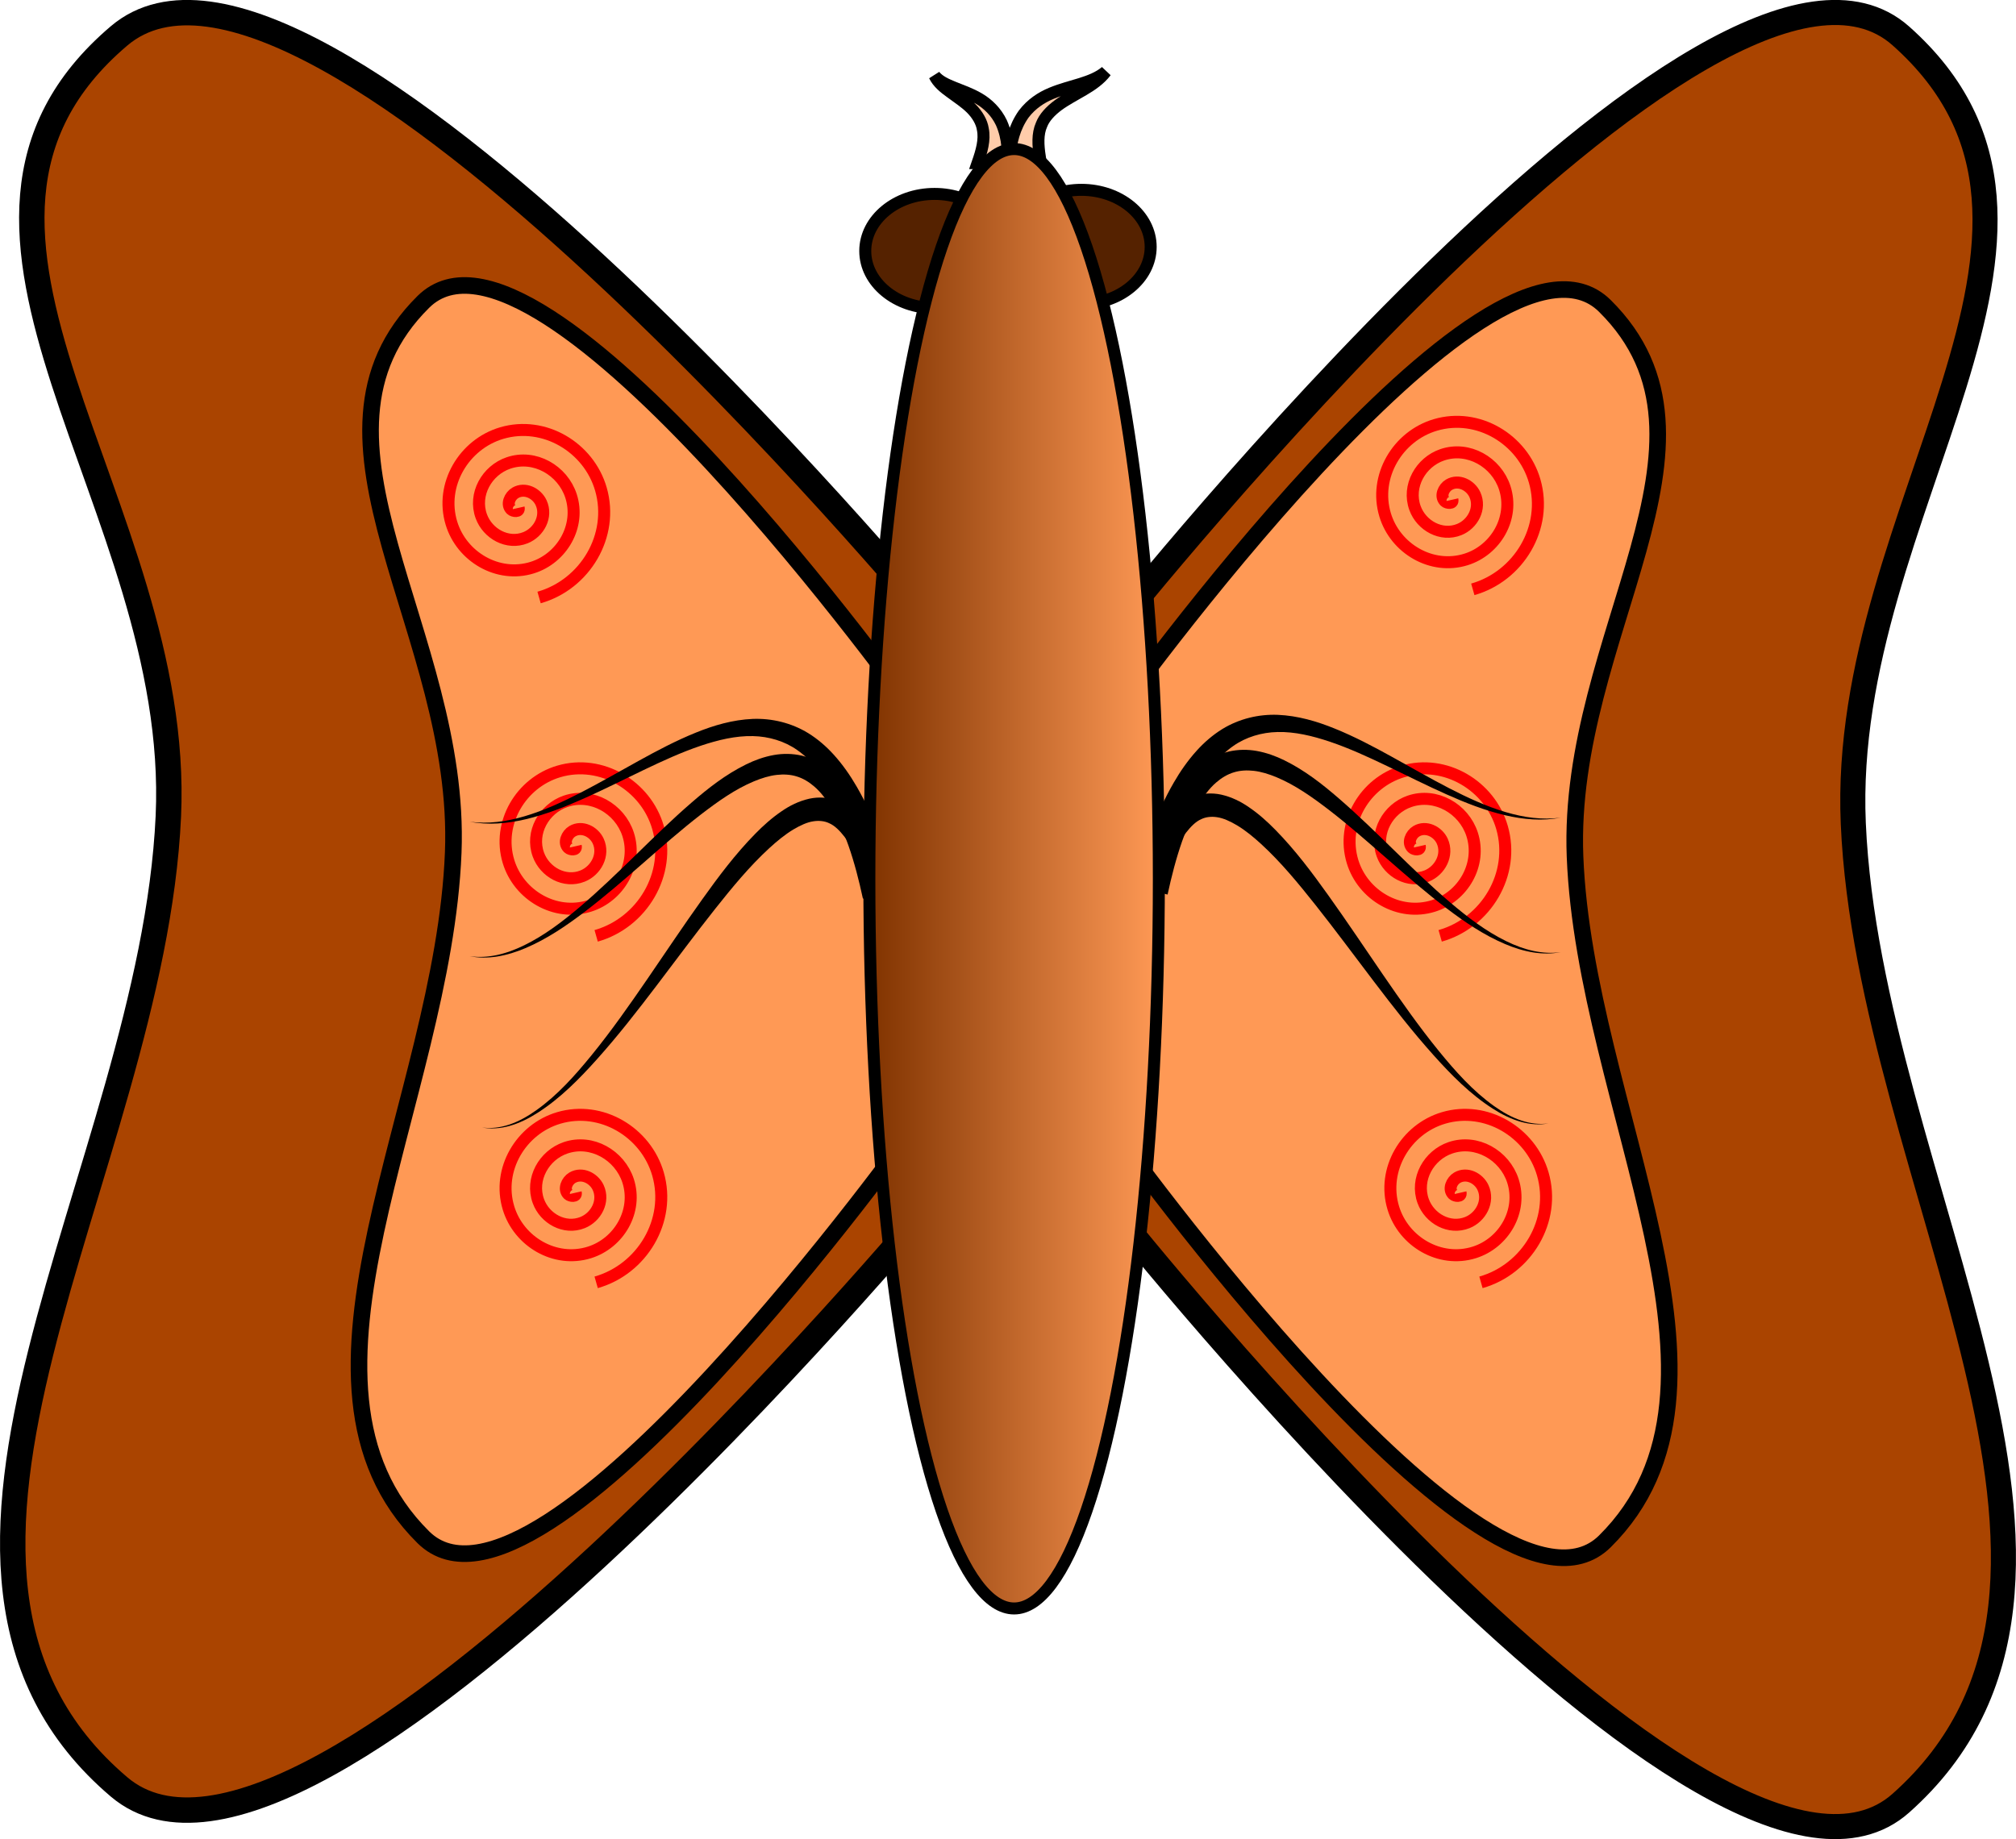 <?xml version="1.0" encoding="UTF-8" standalone="no"?>
<!-- Created with Inkscape (http://www.inkscape.org/) -->
<svg
    xmlns:inkscape="http://www.inkscape.org/namespaces/inkscape"
    xmlns:rdf="http://www.w3.org/1999/02/22-rdf-syntax-ns#"
    xmlns="http://www.w3.org/2000/svg"
    xmlns:cc="http://creativecommons.org/ns#"
    xmlns:dc="http://purl.org/dc/elements/1.1/"
    xmlns:sodipodi="http://sodipodi.sourceforge.net/DTD/sodipodi-0.dtd"
    id="svg2"
    inkscape:export-ydpi="90"
    inkscape:export-filename="C:\Users\spevika\Desktop\butterfly.png"
    viewBox="0 0 672.202 613.345"
    inkscape:export-xdpi="90"
    version="1.1"
    inkscape:version="0.91pre3 r13670"
    sodipodi:docname="_svgclean2.svg"
  >
  <defs
      id="defs4"
    >
    <linearGradient
        id="linearGradient3106"
        y2="528.94"
        gradientUnits="userSpaceOnUse"
        y1="528.94"
        x2="231.12"
        x1="134.59"
        inkscape:collect="always"
      >
      <stop
          id="stop3000"
          style="stop-color:#803300"
          offset="0"
      />
      <stop
          id="stop3002"
          style="stop-color:#ff9955"
          offset="1"
      />
    </linearGradient
    >
  </defs
  >
  <sodipodi:namedview
      id="base"
      bordercolor="#666666"
      inkscape:pageshadow="2"
      inkscape:window-y="0"
      pagecolor="#ffffff"
      inkscape:zoom="0.73554687"
      inkscape:window-width="718"
      inkscape:window-maximized="0"
      inkscape:window-x="0"
      showgrid="false"
      borderopacity="1.0"
      inkscape:current-layer="layer1"
      inkscape:cx="350.81381"
      inkscape:cy="307.9957"
      inkscape:window-height="645"
      inkscape:pageopacity="0.0"
      inkscape:document-units="px"
  />
  <g
      id="layer1"
      inkscape:label="Layer 1"
      inkscape:groupmode="layer"
      transform="translate(-24.186 -227.71)"
    >
    <g
        id="g3184"
      >
      <ellipse
          id="path3052"
          style="color:#000000;stroke:#000000;stroke-width:4;fill:#552200"
          rx="23.112"
          transform="translate(-10.876,-10.876)"
          ry="19.033"
          cy="322.29"
          cx="346.68"
      />
      <ellipse
          id="path3056"
          style="color:#000000;stroke:#000000;stroke-width:4;fill:#552200"
          rx="23.112"
          transform="translate(38.067,-12.236)"
          ry="19.033"
          cy="322.29"
          cx="346.68"
      />
      <path
          id="rect3023"
          inkscape:connector-curvature="0"
          sodipodi:nodetypes="cssscc"
          style="stroke-linejoin:round;stroke:#000000;stroke-width:8.36;stroke-linecap:round;fill:#aa4400"
          d="m396.8 435.43s199.64-250.46 261.2-195.74c73.213 65.078-20.483 157.32-15.865 262.67 5.24 119.54 98.93 252.87 15.86 326.71-61.56 54.73-261.2-195.74-261.2-195.74z"
      />
      <path
          id="path3026"
          d="m334.6 433.62s-206.91-248.17-270.72-193.94c-75.884 64.47 21.226 155.87 16.44 260.26-5.431 118.44-102.54 250.55-16.443 323.71 63.813 54.22 270.72-193.95 270.72-193.95z"
          sodipodi:nodetypes="cssscc"
          style="stroke-linejoin:round;stroke:#000000;stroke-width:8.472;stroke-linecap:round;fill:#aa4400"
          inkscape:connector-curvature="0"
      />
      <path
          id="path3036"
          d="m395.39 466.57s125.29-175.09 163.92-136.83c45.946 45.493-12.855 109.98-9.956 183.63 3.288 83.563 62.09 176.77 9.956 228.39-38.64 38.26-163.92-136.83-163.92-136.83z"
          sodipodi:nodetypes="cssscc"
          style="stroke-linejoin:round;stroke:#000000;stroke-width:5.537;stroke-linecap:round;fill:#ff9955"
          inkscape:connector-curvature="0"
      />
      <path
          id="path3038"
          inkscape:connector-curvature="0"
          sodipodi:nodetypes="cssscc"
          style="stroke-linejoin:round;stroke:#000000;stroke-width:5.537;stroke-linecap:round;fill:#ff9955"
          d="m329.27 465.21s-125.29-175.09-163.92-136.83c-45.946 45.493 12.855 109.98 9.956 183.63-3.288 83.563-62.09 176.77-9.956 228.39 38.637 38.256 163.92-136.83 163.92-136.83z"
      />
      <path
          id="path3040"
          style="stroke:#ff0000;stroke-width:4;fill:none"
          sodipodi:revolution="3"
          sodipodi:radius="30.672455"
          d="m209.37 422.9c0.341 1.5-1.853 1.199-2.493 0.566-1.732-1.715-0.432-4.498 1.359-5.551 3.204-1.885 7.163 0.151 8.61 3.285 2.124 4.601-0.728 9.872-5.212 11.669-5.975 2.396-12.598-1.303-14.728-7.138-2.681-7.343 1.875-15.332 9.064-17.787 8.706-2.974 18.07 2.446 20.846 10.99 3.271 10.068-3.017 20.812-12.916 23.905-11.428 3.571-23.555-3.587-26.964-14.842-3.873-12.788 4.156-26.3 16.768-30.023 14.148-4.176 29.046 4.726 33.082 18.694 4.481 15.507-5.295 31.793-20.62 36.141"
          transform="translate(-12.236,-25.831)"
          sodipodi:argument="-17.502235"
          sodipodi:cy="422.89856"
          sodipodi:cx="209.36803"
          sodipodi:t0="0"
          sodipodi:type="spiral"
          sodipodi:expansion="1"
      />
      <path
          id="path3042"
          style="stroke:#ff0000;stroke-width:4;fill:none"
          sodipodi:revolution="3"
          sodipodi:type="spiral"
          d="m209.37 422.9c0.341 1.5-1.853 1.199-2.493 0.566-1.732-1.715-0.432-4.498 1.359-5.551 3.204-1.885 7.163 0.151 8.61 3.285 2.124 4.601-0.728 9.872-5.212 11.669-5.975 2.396-12.598-1.303-14.728-7.138-2.681-7.343 1.875-15.332 9.064-17.787 8.706-2.974 18.07 2.446 20.846 10.99 3.271 10.068-3.017 20.812-12.916 23.905-11.428 3.571-23.555-3.587-26.964-14.842-3.873-12.788 4.156-26.3 16.768-30.023 14.148-4.176 29.046 4.726 33.082 18.694 4.481 15.507-5.295 31.793-20.62 36.141"
          transform="translate(6.798,87.01)"
          sodipodi:argument="-17.502235"
          sodipodi:cy="422.89856"
          sodipodi:cx="209.36803"
          sodipodi:expansion="1"
          sodipodi:radius="30.672455"
          sodipodi:t0="0"
      />
      <path
          id="path3044"
          style="stroke:#ff0000;stroke-width:4;fill:none"
          sodipodi:revolution="3"
          sodipodi:radius="30.672455"
          d="m209.37 422.9c0.341 1.5-1.853 1.199-2.493 0.566-1.732-1.715-0.432-4.498 1.359-5.551 3.204-1.885 7.163 0.151 8.61 3.285 2.124 4.601-0.728 9.872-5.212 11.669-5.975 2.396-12.598-1.303-14.728-7.138-2.681-7.343 1.875-15.332 9.064-17.787 8.706-2.974 18.07 2.446 20.846 10.99 3.271 10.068-3.017 20.812-12.916 23.905-11.428 3.571-23.555-3.587-26.964-14.842-3.873-12.788 4.156-26.3 16.768-30.023 14.148-4.176 29.046 4.726 33.082 18.694 4.481 15.507-5.295 31.793-20.62 36.141"
          transform="translate(6.798,202.57)"
          sodipodi:argument="-17.502235"
          sodipodi:cy="422.89856"
          sodipodi:cx="209.36803"
          sodipodi:expansion="1"
          sodipodi:type="spiral"
          sodipodi:t0="0"
      />
      <path
          id="path3046"
          style="stroke:#ff0000;stroke-width:4;fill:none"
          sodipodi:revolution="3"
          sodipodi:type="spiral"
          d="m209.37 422.9c0.341 1.5-1.853 1.199-2.493 0.566-1.732-1.715-0.432-4.498 1.359-5.551 3.204-1.885 7.163 0.151 8.61 3.285 2.124 4.601-0.728 9.872-5.212 11.669-5.975 2.396-12.598-1.303-14.728-7.138-2.681-7.343 1.875-15.332 9.064-17.787 8.706-2.974 18.07 2.446 20.846 10.99 3.271 10.068-3.017 20.812-12.916 23.905-11.428 3.571-23.555-3.587-26.964-14.842-3.873-12.788 4.156-26.3 16.768-30.023 14.148-4.176 29.046 4.726 33.082 18.694 4.481 15.507-5.295 31.793-20.62 36.141"
          transform="translate(301.82,202.57)"
          sodipodi:argument="-17.502235"
          sodipodi:cy="422.89856"
          sodipodi:cx="209.36803"
          sodipodi:expansion="1"
          sodipodi:radius="30.672455"
          sodipodi:t0="0"
      />
      <path
          id="path3048"
          style="stroke:#ff0000;stroke-width:4;fill:none"
          sodipodi:revolution="3"
          sodipodi:radius="30.672455"
          d="m209.37 422.9c0.341 1.5-1.853 1.199-2.493 0.566-1.732-1.715-0.432-4.498 1.359-5.551 3.204-1.885 7.163 0.151 8.61 3.285 2.124 4.601-0.728 9.872-5.212 11.669-5.975 2.396-12.598-1.303-14.728-7.138-2.681-7.343 1.875-15.332 9.064-17.787 8.706-2.974 18.07 2.446 20.846 10.99 3.271 10.068-3.017 20.812-12.916 23.905-11.428 3.571-23.555-3.587-26.964-14.842-3.873-12.788 4.156-26.3 16.768-30.023 14.148-4.176 29.046 4.726 33.082 18.694 4.481 15.507-5.295 31.793-20.62 36.141"
          transform="translate(288.22,87.01)"
          sodipodi:argument="-17.502235"
          sodipodi:cy="422.89856"
          sodipodi:cx="209.36803"
          sodipodi:expansion="1"
          sodipodi:type="spiral"
          sodipodi:t0="0"
      />
      <path
          id="path3050"
          style="stroke:#ff0000;stroke-width:4;fill:none"
          sodipodi:revolution="3"
          sodipodi:type="spiral"
          d="m209.37 422.9c0.341 1.5-1.853 1.199-2.493 0.566-1.732-1.715-0.432-4.498 1.359-5.551 3.204-1.885 7.163 0.151 8.61 3.285 2.124 4.601-0.728 9.872-5.212 11.669-5.975 2.396-12.598-1.303-14.728-7.138-2.681-7.343 1.875-15.332 9.064-17.787 8.706-2.974 18.07 2.446 20.846 10.99 3.271 10.068-3.017 20.812-12.916 23.905-11.428 3.571-23.555-3.587-26.964-14.842-3.873-12.788 4.156-26.3 16.768-30.023 14.148-4.176 29.046 4.726 33.082 18.694 4.481 15.507-5.295 31.793-20.62 36.141"
          transform="translate(299.1,-28.55)"
          sodipodi:argument="-17.502235"
          sodipodi:cy="422.89856"
          sodipodi:cx="209.36803"
          sodipodi:expansion="1"
          sodipodi:radius="30.672455"
          sodipodi:t0="0"
      />
      <g
          id="g3155"
          transform="translate(4.079,2.719)"
        >
        <path
            id="path3143"
            inkscape:original-d="M 314.05204,522.14445 C 286.7017,409.8978 224.31027,507.0394 176.73924,499.03239"
            style="fill-rule:evenodd;fill:#000000"
            inkscape:connector-curvature="0"
            d="m309.19 523.33 9.716-2.367c-3.104-11.464-7.026-23.038-13.144-33.625-2.175-3.76-4.701-7.405-7.704-10.709l-0-0c-2.459-2.709-5.285-5.164-8.478-7.14-5.609-3.429-12.113-4.985-18.49-4.737h-0c-6.698 0.286-13.031 2.163-18.928 4.558-6.656 2.685-12.929 6.016-19.083 9.414-6.407 3.534-12.701 7.182-19.15 10.508-6.101 3.144-12.331 6.041-18.893 7.979-5.909 1.741-12.15 2.68-18.301 1.823 6.093 1.204 12.478 0.635 18.572-0.8 6.763-1.589 13.265-4.165 19.59-6.989 6.693-2.985 13.222-6.287 19.775-9.431 6.308-3.023 12.625-5.936 19.115-8.124 5.762-1.927 11.638-3.344 17.374-3.207h0c5.309 0.107 10.565 1.69 14.748 4.642 2.469 1.713 4.665 3.88 6.627 6.282 2.404 2.946 4.415 6.268 6.196 9.764 5.063 9.924 8.034 20.927 10.46 32.159z"
        />
        <path
            id="path3147"
            style="fill-rule:evenodd;fill:#000000"
            d="m311.91 531.49 9.716-2.367c-1.629-6.085-3.562-12.213-6.162-18.162-1.787-4.144-4.024-8.351-7.118-12.142-2.146-2.694-5.021-5.152-8.641-6.682-0 0-0 0-0-0-3.189-1.246-6.586-1.46-9.755-0.772 0 0 0 0-0 0-3.522 0.795-6.585 2.357-9.211 4.173-3.285 2.234-6.164 4.831-8.795 7.515-6.689 6.808-12.319 14.36-17.707 21.903-6.265 8.757-12.198 17.681-18.245 26.492-5.948 8.663-11.96 17.252-18.564 25.373-0 0-0 0-0 0-5.536 6.795-11.389 13.388-18.502 18.443-2.812 1.998-5.833 3.735-9.11 4.817-2.878 0.951-5.972 1.356-9.001 0.922 3.004 0.581 6.155 0.334 9.131-0.493 3.383-0.94 6.558-2.556 9.515-4.453 7.468-4.787 13.779-11.199 19.673-17.778h0c7.062-7.87 13.549-16.23 19.925-24.614 6.493-8.536 12.844-17.147 19.453-25.491 5.72-7.21 11.519-14.267 18.095-20.307 0 0 0 0 0-0 2.585-2.368 5.23-4.549 8.05-6.248 2.277-1.342 4.543-2.423 6.746-2.733 1.814-0.275 3.689-0.081 5.175 0.649h0c1.89 0.8 3.56 2.54 5.125 4.538 2.24 2.953 3.863 6.54 5.346 10.348 2.084 5.442 3.574 11.188 4.861 17.069z"
            sodipodi:nodetypes="cc"
            inkscape:connector-curvature="0"
            inkscape:original-d="M 316.77111,530.30165 C 289.42077,418.055 228.38887,609.00435 180.81784,600.99734"
        />
        <path
            id="path3149"
            style="fill-rule:evenodd;fill:#000000"
            d="m307.83 524.69 9.716-2.367c-1.695-6.248-3.674-12.497-6.182-18.595-1.877-4.583-4.109-9.152-6.962-13.434-2.119-3.206-4.711-6.288-7.925-8.837v-0c-2.592-2.052-5.638-3.624-8.969-4.444-3.158-0.742-6.36-0.758-9.39-0.216-3.307 0.594-6.382 1.725-9.213 3.116h-0c-6.848 3.363-12.729 7.992-18.209 12.747-6.448 5.57-12.473 11.498-18.496 17.359-6.129 5.961-12.233 11.901-18.713 17.4h-0c-5.777 4.895-11.813 9.517-18.589 12.83-2.913 1.425-5.965 2.59-9.143 3.264-2.948 0.625-6.012 0.809-9.021 0.387 2.982 0.586 6.083 0.574 9.111 0.102 3.261-0.509 6.438-1.523 9.481-2.813 7.07-2.998 13.496-7.363 19.586-11.994h0c6.851-5.202 13.333-10.853 19.777-16.474 6.345-5.532 12.631-11.08 19.202-16.153 5.636-4.333 11.377-8.403 17.594-10.994h0c2.539-1.056 5.103-1.863 7.632-2.148 2.272-0.257 4.541-0.136 6.567 0.492 2.149 0.628 4.177 1.863 5.962 3.413h0c2.278 1.969 4.155 4.544 5.841 7.345 2.248 3.77 3.979 7.928 5.502 12.25 2.012 5.742 3.536 11.701 4.841 17.766z"
            sodipodi:nodetypes="cc"
            inkscape:connector-curvature="0"
            inkscape:original-d="m 312.69252,523.50398 c -27.35034,-112.24665 -88.38224,28.4 -135.95327,20.39299"
        />
      </g
      >
      <g
          id="g3160"
          transform="matrix(-1,0,0,1,721.33,1.359)"
        >
        <path
            id="path3162"
            inkscape:original-d="M 314.05204,522.14445 C 286.7017,409.8978 224.31027,507.0394 176.73924,499.03239"
            style="fill-rule:evenodd;fill:#000000"
            inkscape:connector-curvature="0"
            d="m309.19 523.33 9.716-2.367c-3.104-11.464-7.026-23.038-13.144-33.625-2.175-3.76-4.701-7.405-7.704-10.709l-0-0c-2.459-2.709-5.285-5.164-8.478-7.14-5.609-3.429-12.113-4.985-18.49-4.737h-0c-6.698 0.286-13.031 2.163-18.928 4.558-6.656 2.685-12.929 6.016-19.083 9.414-6.407 3.534-12.701 7.182-19.15 10.508-6.101 3.144-12.331 6.041-18.893 7.979-5.909 1.741-12.15 2.68-18.301 1.823 6.093 1.204 12.478 0.635 18.572-0.8 6.763-1.589 13.265-4.165 19.59-6.989 6.693-2.985 13.222-6.287 19.775-9.431 6.308-3.023 12.625-5.936 19.115-8.124 5.762-1.927 11.638-3.344 17.374-3.207h0c5.309 0.107 10.565 1.69 14.748 4.642 2.469 1.713 4.665 3.88 6.627 6.282 2.404 2.946 4.415 6.268 6.196 9.764 5.063 9.924 8.034 20.927 10.46 32.159z"
        />
        <path
            id="path3164"
            style="fill-rule:evenodd;fill:#000000"
            d="m311.91 531.49 9.716-2.367c-1.629-6.085-3.562-12.213-6.162-18.162-1.787-4.144-4.024-8.351-7.118-12.142-2.146-2.694-5.021-5.152-8.641-6.682-0 0-0 0-0-0-3.189-1.246-6.586-1.46-9.755-0.772 0 0 0 0-0 0-3.522 0.795-6.585 2.357-9.211 4.173-3.285 2.234-6.164 4.831-8.795 7.515-6.689 6.808-12.319 14.36-17.707 21.903-6.265 8.757-12.198 17.681-18.245 26.492-5.948 8.663-11.96 17.252-18.564 25.373-0 0-0 0-0 0-5.536 6.795-11.389 13.388-18.502 18.443-2.812 1.998-5.833 3.735-9.11 4.817-2.878 0.951-5.972 1.356-9.001 0.922 3.004 0.581 6.155 0.334 9.131-0.493 3.383-0.94 6.558-2.556 9.515-4.453 7.468-4.787 13.779-11.199 19.673-17.778h0c7.062-7.87 13.549-16.23 19.925-24.614 6.493-8.536 12.844-17.147 19.453-25.491 5.72-7.21 11.519-14.267 18.095-20.307 0 0 0 0 0-0 2.585-2.368 5.23-4.549 8.05-6.248 2.277-1.342 4.543-2.423 6.746-2.733 1.814-0.275 3.689-0.081 5.175 0.649h0c1.89 0.8 3.56 2.54 5.125 4.538 2.24 2.953 3.863 6.54 5.346 10.348 2.084 5.442 3.574 11.188 4.861 17.069z"
            sodipodi:nodetypes="cc"
            inkscape:connector-curvature="0"
            inkscape:original-d="M 316.77111,530.30165 C 289.42077,418.055 228.38887,609.00435 180.81784,600.99734"
        />
        <path
            id="path3166"
            style="fill-rule:evenodd;fill:#000000"
            d="m307.83 524.69 9.716-2.367c-1.695-6.248-3.674-12.497-6.182-18.595-1.877-4.583-4.109-9.152-6.962-13.434-2.119-3.206-4.711-6.288-7.925-8.837v-0c-2.592-2.052-5.638-3.624-8.969-4.444-3.158-0.742-6.36-0.758-9.39-0.216-3.307 0.594-6.382 1.725-9.213 3.116h-0c-6.848 3.363-12.729 7.992-18.209 12.747-6.448 5.57-12.473 11.498-18.496 17.359-6.129 5.961-12.233 11.901-18.713 17.4h-0c-5.777 4.895-11.813 9.517-18.589 12.83-2.913 1.425-5.965 2.59-9.143 3.264-2.948 0.625-6.012 0.809-9.021 0.387 2.982 0.586 6.083 0.574 9.111 0.102 3.261-0.509 6.438-1.523 9.481-2.813 7.07-2.998 13.496-7.363 19.586-11.994h0c6.851-5.202 13.333-10.853 19.777-16.474 6.345-5.532 12.631-11.08 19.202-16.153 5.636-4.333 11.377-8.403 17.594-10.994h0c2.539-1.056 5.103-1.863 7.632-2.148 2.272-0.257 4.541-0.136 6.567 0.492 2.149 0.628 4.177 1.863 5.962 3.413h0c2.278 1.969 4.155 4.544 5.841 7.345 2.248 3.77 3.979 7.928 5.502 12.25 2.012 5.742 3.536 11.701 4.841 17.766z"
            sodipodi:nodetypes="cc"
            inkscape:connector-curvature="0"
            inkscape:original-d="m 312.69252,523.50398 c -27.35034,-112.24665 -88.38224,28.4 -135.95327,20.39299"
        />
      </g
      >
      <g
          id="g3016"
          style="stroke:#000000;stroke-width:4"
          transform="translate(180.82,-6.798)"
        >
        <path
            id="path3008"
            inkscape:original-d="m 185.07791,286.98474 c -1.01303,-22.42191 18.5843,-19.67176 27.00918,-28.58963"
            style="fill-rule:evenodd;stroke:#000000;stroke-width:4;fill:#ffccaa"
            inkscape:connector-curvature="0"
            d="m180.08 287.21 9.99-0.451c-0.572-3.78-0.814-7.548 0.58-10.661 0.92-2.412 3.01-4.613 5.498-6.474 2.527-1.861 5.537-3.394 8.473-5.14 2.776-1.63 5.565-3.541 7.464-6.088-2.436 2.04-5.387 3.114-8.37 4.064-3.168 0.988-6.459 1.787-9.781 3.169-3.378 1.391-6.678 3.563-9.216 6.899-3.119 4.386-4.459 9.72-4.636 14.683z"
        />
        <path
            id="path3012"
            inkscape:original-d="m 174.18366,290.03627 c 5.41423,-23.48577 -14.22624,-22.44075 -19.19694,-30.28163"
            style="fill-rule:evenodd;stroke:#000000;stroke-width:4;fill:#ffccaa"
            inkscape:connector-curvature="0"
            d="m169.31 288.91 9.744 2.246c0.693-4.998 0.463-10.671-1.796-15.736-1.728-3.598-4.472-6.271-7.532-8.053h-0c-2.812-1.631-5.677-2.615-8.416-3.715-2.341-0.976-4.697-1.929-6.325-3.901 1.089 2.314 3.302 4.074 5.391 5.572 2.434 1.79 4.931 3.426 6.853 5.36 2.018 2.042 3.482 4.483 3.843 6.889 0.745 3.57-0.402 7.426-1.763 11.338z"
        />
        <ellipse
            id="path2988"
            style="color:#000000;stroke:#000000;stroke-width:4;fill:url(#linearGradient3106)"
            rx="48.263"
            transform="translate(-1.359,-1.359)"
            ry="243.36"
            cy="528.94"
            cx="182.86"
        />
      </g
      >
    </g
    >
  </g
  >
</svg
>
